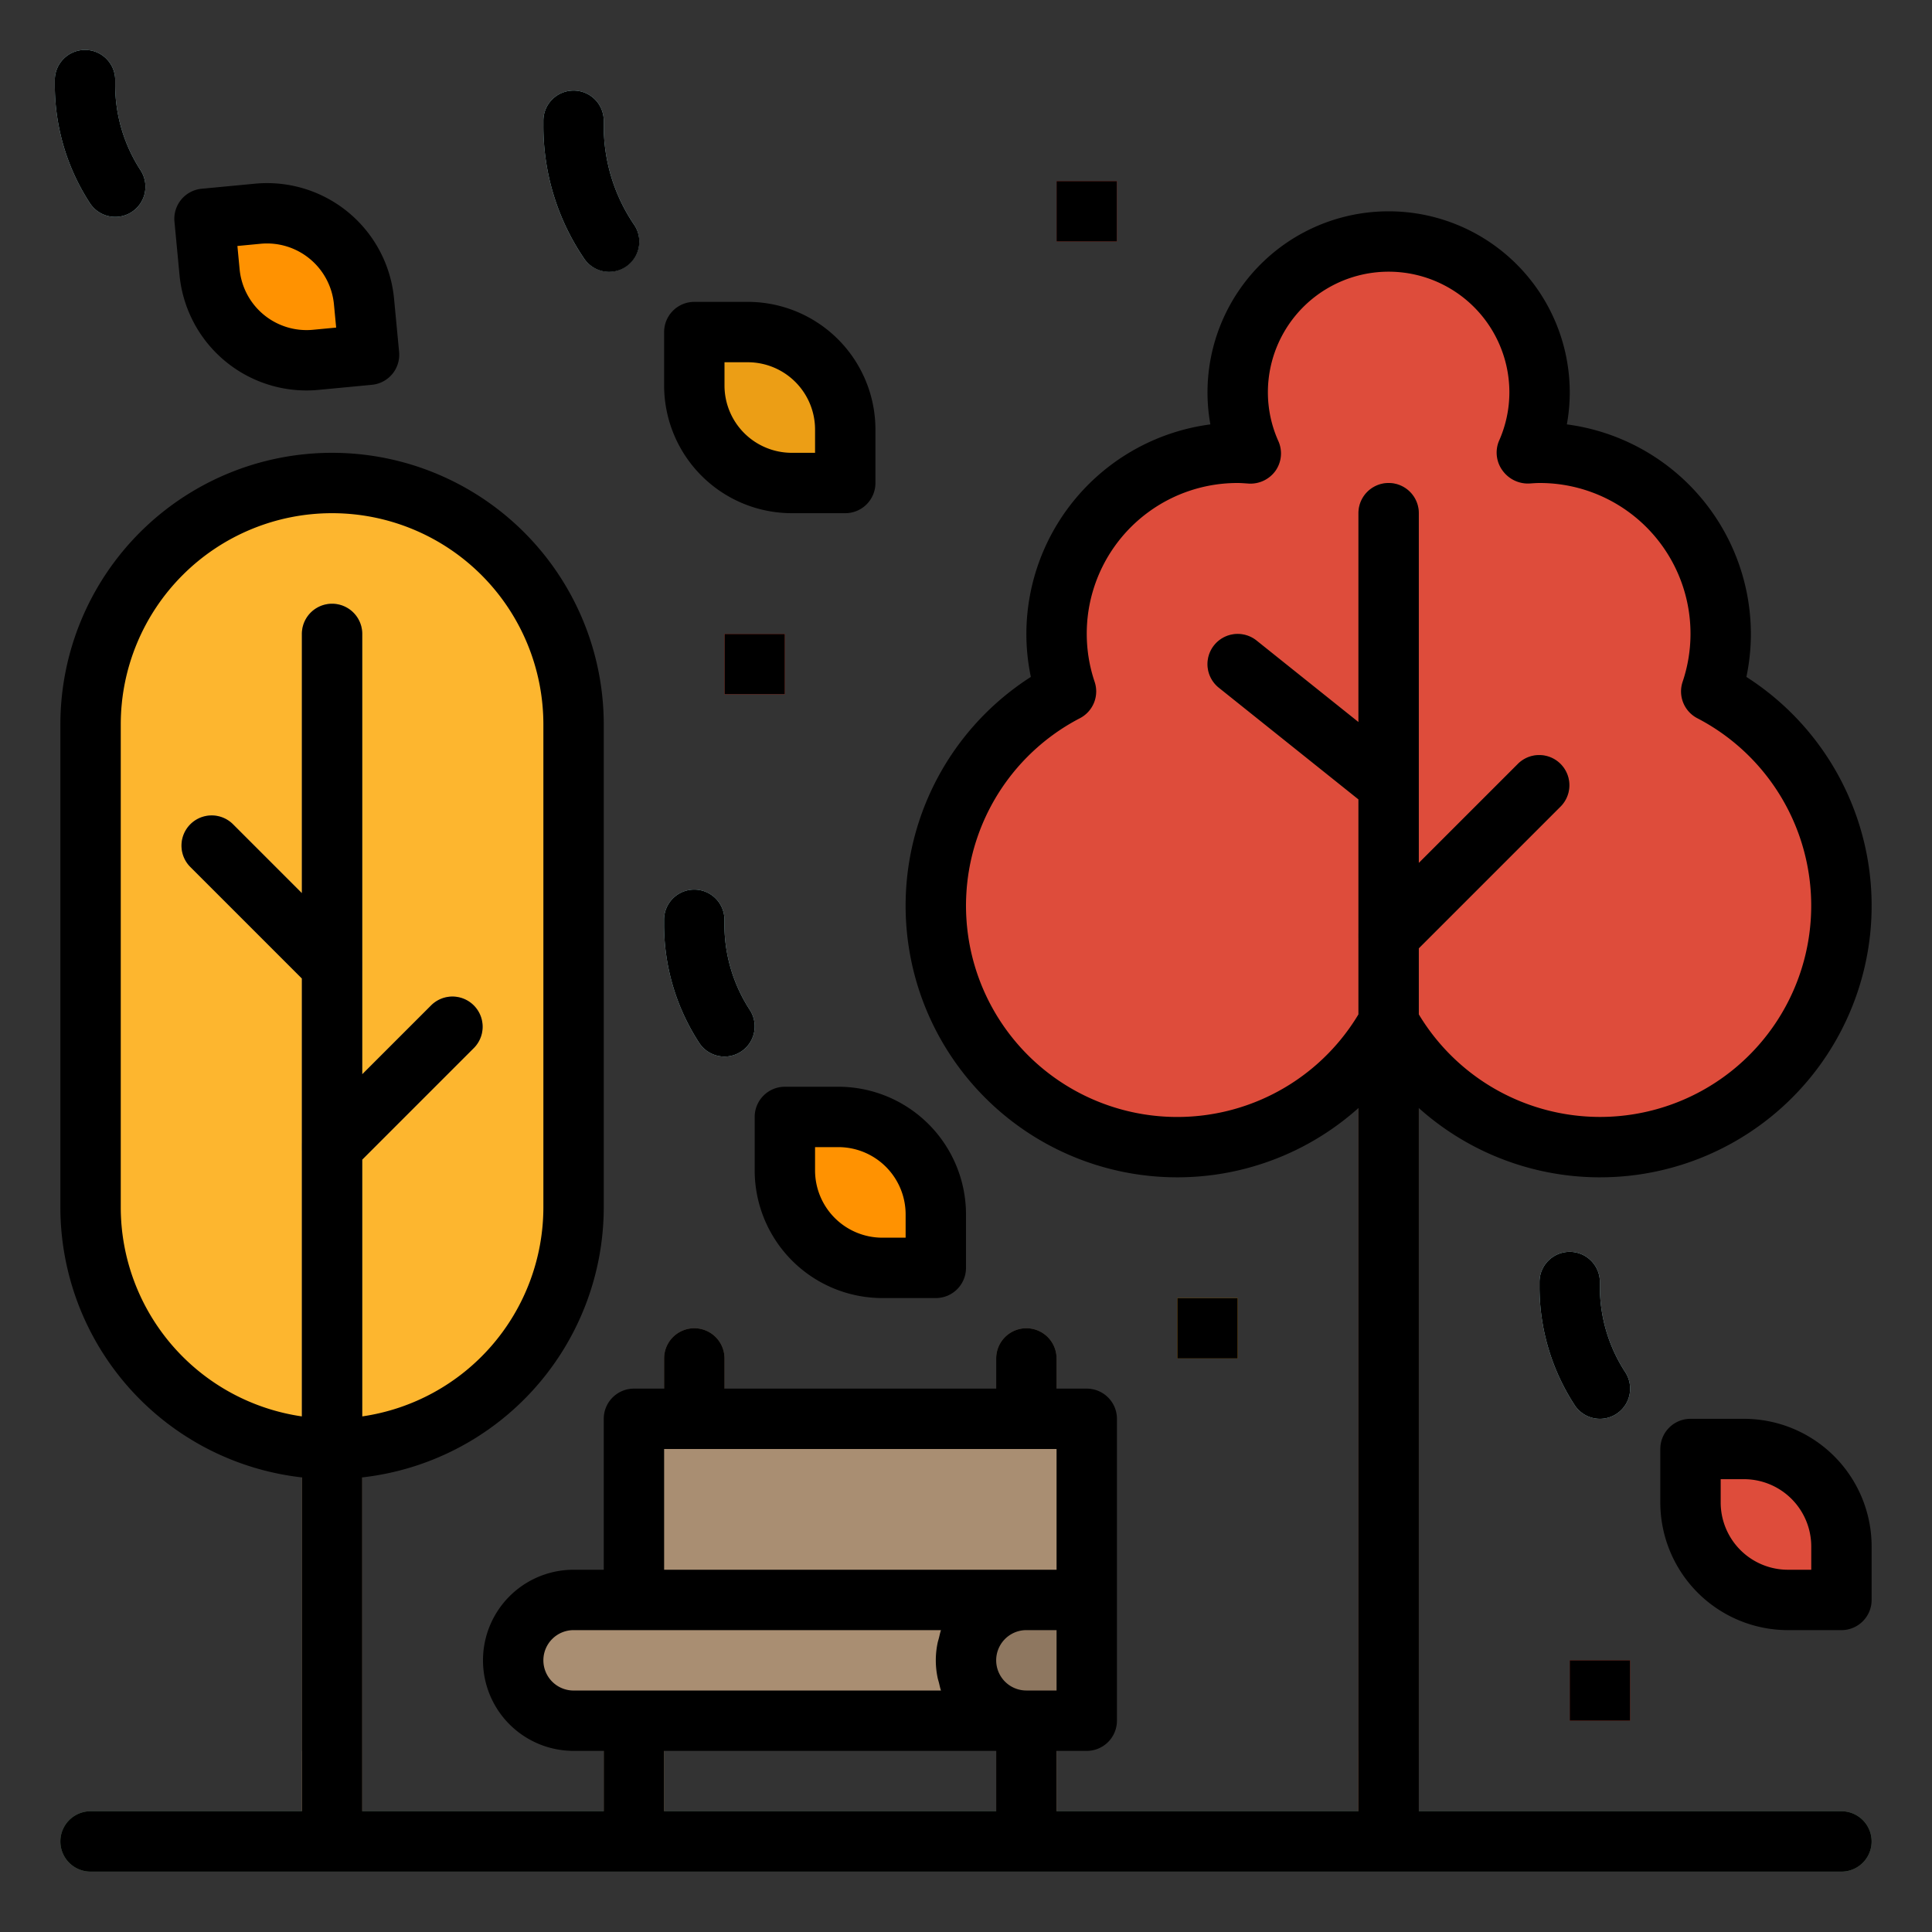 <svg height="512" viewBox="0 0 512 512" width="512" xmlns="http://www.w3.org/2000/svg"><rect x="0" y="0" width="512" height="512" fill="#333333" stroke="none"/><g id="filled_outline" data-name="filled outline"><g fill="#74624f"><path d="m168 496a8 8 0 0 1 -8-8v-40a8 8 0 0 1 16 0v40a8 8 0 0 1 -8 8z"/><path d="m272 488a8 8 0 0 1 -8-8v-32a8 8 0 0 1 16 0v32a8 8 0 0 1 -8 8z"/><path d="m184 392a8 8 0 0 1 -8-8v-24a8 8 0 0 1 16 0v24a8 8 0 0 1 -8 8z"/><path d="m272 392a8 8 0 0 1 -8-8v-24a8 8 0 0 1 16 0v24a8 8 0 0 1 -8 8z"/></g><path d="m288 456h-136a16 16 0 0 1 0-32h16v-40a8 8 0 0 1 8-8h104a8 8 0 0 1 8 8z" fill="#a98e72"/><path d="m288 456h-16a16 16 0 0 1 -16-16 16 16 0 0 1 16-16h16z" fill="#8e7760"/><path d="m453.49 183.235a47.928 47.928 0 0 0 -45.49-63.235c-1.172 0-2.321.093-3.472.175a40 40 0 1 0 -73.056 0c-1.151-.082-2.3-.175-3.472-.175a47.928 47.928 0 0 0 -45.49 63.235 63.982 63.982 0 1 0 85.49 87.724 63.986 63.986 0 1 0 85.49-87.724z" fill="#c94536"/><path d="m428.615 303.767a63.934 63.934 0 0 0 24.875-120.532 47.928 47.928 0 0 0 -45.49-63.235c-1.172 0-2.321.093-3.472.175a39.707 39.707 0 0 0 -32.528-55.775 39.707 39.707 0 0 0 -32.528 55.772c-1.151-.082-2.3-.175-3.472-.175a47.928 47.928 0 0 0 -45.49 63.235 63.934 63.934 0 0 0 24.875 120.532 63.9 63.9 0 0 0 52.615-32.805 63.885 63.885 0 0 0 4 6.219 63.885 63.885 0 0 0 4-6.219 63.9 63.9 0 0 0 52.615 32.808z" fill="#de4c3b"/><rect fill="#e5a42b" height="256" rx="64" width="128" x="24" y="128"/><path d="m92 128.2a63.95 63.95 0 0 0 -60 63.8v128a63.95 63.95 0 0 0 60 63.8 63.95 63.95 0 0 0 60-63.8v-128a63.95 63.95 0 0 0 -60-63.8z" fill="#fdb62f"/><path d="m88 488a8 8 0 0 1 -8-8v-312a8 8 0 0 1 16 0v312a8 8 0 0 1 -8 8z" fill="#a98e72"/><path d="m88 312a8 8 0 0 1 -5.656-13.656l32-32a8 8 0 0 1 11.312 11.312l-32 32a7.971 7.971 0 0 1 -5.656 2.344z" fill="#a98e72"/><path d="m88 264a7.971 7.971 0 0 1 -5.656-2.344l-32-32a8 8 0 0 1 11.312-11.312l32 32a8 8 0 0 1 -5.656 13.656z" fill="#a98e72"/><path d="m184 88h14.184a25.816 25.816 0 0 1 25.816 25.816v14.184a0 0 0 0 1 0 0h-14.184a25.816 25.816 0 0 1 -25.816-25.816v-14.184a0 0 0 0 1 0 0z" fill="#ec9e15"/><path d="m208 296h14.184a25.816 25.816 0 0 1 25.816 25.816v14.184a0 0 0 0 1 0 0h-14.184a25.816 25.816 0 0 1 -25.816-25.816v-14.184a0 0 0 0 1 0 0z" fill="#ff9201"/><path d="m448 384h14.184a25.816 25.816 0 0 1 25.816 25.816v14.184a0 0 0 0 1 0 0h-14.184a25.816 25.816 0 0 1 -25.816-25.816v-14.184a0 0 0 0 1 0 0z" fill="#de4c3b" transform="matrix(-1 0 0 -1 936 808)"/><path d="m56 56h14.184a25.816 25.816 0 0 1 25.816 25.816v14.184a0 0 0 0 1 0 0h-14.184a25.816 25.816 0 0 1 -25.816-25.816v-14.184a0 0 0 0 1 0 0z" fill="#ff9201" transform="matrix(.996 -.095 .095 .996 -6.846 7.527)"/><path d="m161.4 72a8 8 0 0 1 -6.632-3.516 62.383 62.383 0 0 1 -10.768-35.109v-1.375a8 8 0 0 1 16 0v1.375a46.457 46.457 0 0 0 8.02 26.141 8 8 0 0 1 -6.62 12.484z" fill="#bef5fa"/><path d="m192.008 280a7.991 7.991 0 0 1 -6.711-3.633 57.362 57.362 0 0 1 -9.313-31.367v-1.25a8 8 0 0 1 16 0v1.25a41.394 41.394 0 0 0 6.719 22.633 8 8 0 0 1 -6.695 12.367z" fill="#bef5fa"/><path d="m30.547 57.477a7.994 7.994 0 0 1 -6.711-3.633 57.38 57.38 0 0 1 -9.309-31.375v-1.242a8 8 0 0 1 16 0v1.242a41.429 41.429 0 0 0 6.715 22.64 8 8 0 0 1 -6.695 12.368z" fill="#bef5fa"/><path d="m424.008 376a7.991 7.991 0 0 1 -6.711-3.633 57.362 57.362 0 0 1 -9.313-31.367v-1.25a8 8 0 0 1 16 0v1.25a41.394 41.394 0 0 0 6.719 22.633 8 8 0 0 1 -6.695 12.367z" fill="#bef5fa"/><path d="m280 48h16v16h-16z" fill="#c94536"/><path d="m192 168h16v16h-16z" fill="#f85542"/><path d="m312 344h16v16h-16z" fill="#dc9315"/><path d="m416 440h16v16h-16z" fill="#c94536"/><path d="m368 488a8 8 0 0 1 -8-8v-344a8 8 0 0 1 16 0v344a8 8 0 0 1 -8 8z" fill="#905638"/><path d="m368 216a7.955 7.955 0 0 1 -5-1.75l-40-32a8 8 0 0 1 10-12.5l40 32a8 8 0 0 1 -5 14.25z" fill="#905638"/><path d="m368 256a8 8 0 0 1 -5.656-13.656l40-40a8 8 0 0 1 11.312 11.312l-40 40a7.971 7.971 0 0 1 -5.656 2.344z" fill="#905638"/><path d="m80 480a8 8 0 0 0 16 0v-16h-16z" fill="#8e7760"/><path d="m160 480a8 8 0 0 0 16 0v-16h-16z" fill="#8e7760"/><path d="m264 480a8 8 0 0 0 16 0v-16h-16z" fill="#8e7760"/><path d="m360 464h16v21.846h-16z" fill="#75462e"/><path d="m488 496h-464a8 8 0 0 1 0-16h464a8 8 0 0 1 0 16z" fill="#5d8668"/><path d="m176 368h16v8h-16z" fill="#685847"/><path d="m264 368h16v8h-16z" fill="#685847"/><path d="m168 416h120v8h-120z" fill="#978068"/><path d="m462.812 179.391a55.341 55.341 0 0 0 1.188-11.391 56.076 56.076 0 0 0 -48.766-55.531 47.209 47.209 0 0 0 .766-8.469 48 48 0 0 0 -96 0 47.209 47.209 0 0 0 .766 8.469 56.076 56.076 0 0 0 -48.766 55.531 55.341 55.341 0 0 0 1.188 11.391 71.979 71.979 0 1 0 86.812 114.25v186.359h-80v-16h8a8 8 0 0 0 8-8v-80a8 8 0 0 0 -8-8h-8v-8a8 8 0 0 0 -16 0v8h-72v-8a8 8 0 0 0 -16 0v8h-8a8 8 0 0 0 -8 8v40h-8a24 24 0 0 0 0 48h8v16h-64v-88.472a72.084 72.084 0 0 0 64-71.528v-128a72 72 0 0 0 -144 0v128a72.084 72.084 0 0 0 64 71.528v88.472h-56a8 8 0 0 0 0 16h464a8 8 0 0 0 0-16h-112v-186.359a71.979 71.979 0 1 0 86.812-114.25zm-430.812 140.609v-128a56 56 0 0 1 112 0v128a56.041 56.041 0 0 1 -48 55.361v-68.049l29.656-29.656a8 8 0 0 0 -11.312-11.312l-18.344 18.344v-116.688a8 8 0 0 0 -16 0v68.688l-18.344-18.344a8 8 0 0 0 -11.312 11.312l29.656 29.656v116.049a56.041 56.041 0 0 1 -48-55.361zm248 128h-8a8 8 0 0 1 0-16h8zm-104-64h104v32h-104zm-32 56a8.008 8.008 0 0 1 8-8h97.371c-.24.675-.371 1.4-.55 2.1-.119.468-.275.917-.366 1.4a22.52 22.52 0 0 0 0 9.008c.091.478.247.928.366 1.4.179.7.31 1.424.55 2.1h-97.371a8.008 8.008 0 0 1 -8-8.008zm32 40v-16h88v16zm248-184a56.068 56.068 0 0 1 -48-27.18v-17.508l37.656-37.656a8 8 0 0 0 -11.312-11.312l-26.344 26.344v-92.688a8 8 0 0 0 -16 0v55.352l-27-21.6a8 8 0 0 0 -10 12.498l37 29.594v56.976a55.987 55.987 0 1 1 -73.8-78.492 8 8 0 0 0 3.891-9.633 39.933 39.933 0 0 1 37.909-52.695c.816 0 1.621.062 2.93.156a8.176 8.176 0 0 0 7.1-3.4 8 8 0 0 0 .758-7.836 31.663 31.663 0 0 1 -2.788-12.92 32 32 0 0 1 64 0 31.663 31.663 0 0 1 -2.785 12.922 8.045 8.045 0 0 0 1.008 7.828 8.3 8.3 0 0 0 7.355 3.367c.8-.055 1.606-.117 2.422-.117a39.933 39.933 0 0 1 37.906 52.7 8 8 0 0 0 3.891 9.633 55.98 55.98 0 0 1 -25.797 105.667z"/><path d="m198.184 80h-14.184a8 8 0 0 0 -8 8v14.188a33.856 33.856 0 0 0 33.816 33.812h14.184a8 8 0 0 0 8-8v-14.188a33.856 33.856 0 0 0 -33.816-33.812zm17.816 40h-6.184a17.835 17.835 0 0 1 -17.816-17.812v-6.188h6.184a17.835 17.835 0 0 1 17.816 17.812z"/><path d="m233.816 344h14.184a8 8 0 0 0 8-8v-14.188a33.856 33.856 0 0 0 -33.816-33.812h-14.184a8 8 0 0 0 -8 8v14.188a33.856 33.856 0 0 0 33.816 33.812zm-17.816-40h6.184a17.835 17.835 0 0 1 17.816 17.812v6.188h-6.184a17.835 17.835 0 0 1 -17.816-17.812z"/><path d="m462.184 376h-14.184a8 8 0 0 0 -8 8v14.188a33.856 33.856 0 0 0 33.816 33.812h14.184a8 8 0 0 0 8-8v-14.188a33.856 33.856 0 0 0 -33.816-33.812zm17.816 40h-6.184a17.835 17.835 0 0 1 -17.816-17.812v-6.188h6.184a17.835 17.835 0 0 1 17.816 17.812z"/><path d="m81.172 103.477a32.627 32.627 0 0 0 3.266-.157l14.121-1.343a8 8 0 0 0 7.207-8.719l-1.34-14.117a33.806 33.806 0 0 0 -36.864-30.461l-14.121 1.343a8 8 0 0 0 -7.207 8.719l1.34 14.117a33.815 33.815 0 0 0 33.6 30.618zm-12.094-38.877a17.823 17.823 0 0 1 19.422 16.056l.586 6.156-6.16.586a17.823 17.823 0 0 1 -19.426-16.054l-.586-6.156z"/><path d="m152 24a8 8 0 0 0 -8 8v1.375a62.381 62.381 0 0 0 10.77 35.109 8 8 0 1 0 13.25-8.968 46.457 46.457 0 0 1 -8.02-26.141v-1.375a8 8 0 0 0 -8-8z"/><path d="m175.984 245a57.362 57.362 0 0 0 9.313 31.367 8 8 0 0 0 13.406-8.734 41.394 41.394 0 0 1 -6.719-22.633v-1.25a8 8 0 0 0 -16 0z"/><path d="m22.527 13.227a8 8 0 0 0 -8 8v1.242a57.38 57.38 0 0 0 9.309 31.375 8 8 0 0 0 13.406-8.735 41.429 41.429 0 0 1 -6.715-22.64v-1.242a8 8 0 0 0 -8-8z"/><path d="m415.984 331.75a8 8 0 0 0 -8 8v1.25a57.362 57.362 0 0 0 9.313 31.367 8 8 0 0 0 13.406-8.734 41.394 41.394 0 0 1 -6.719-22.633v-1.25a8 8 0 0 0 -8-8z"/><path d="m280 48h16v16h-16z"/><path d="m192 168h16v16h-16z"/><path d="m312 344h16v16h-16z"/><path d="m416 440h16v16h-16z"/></g></svg>